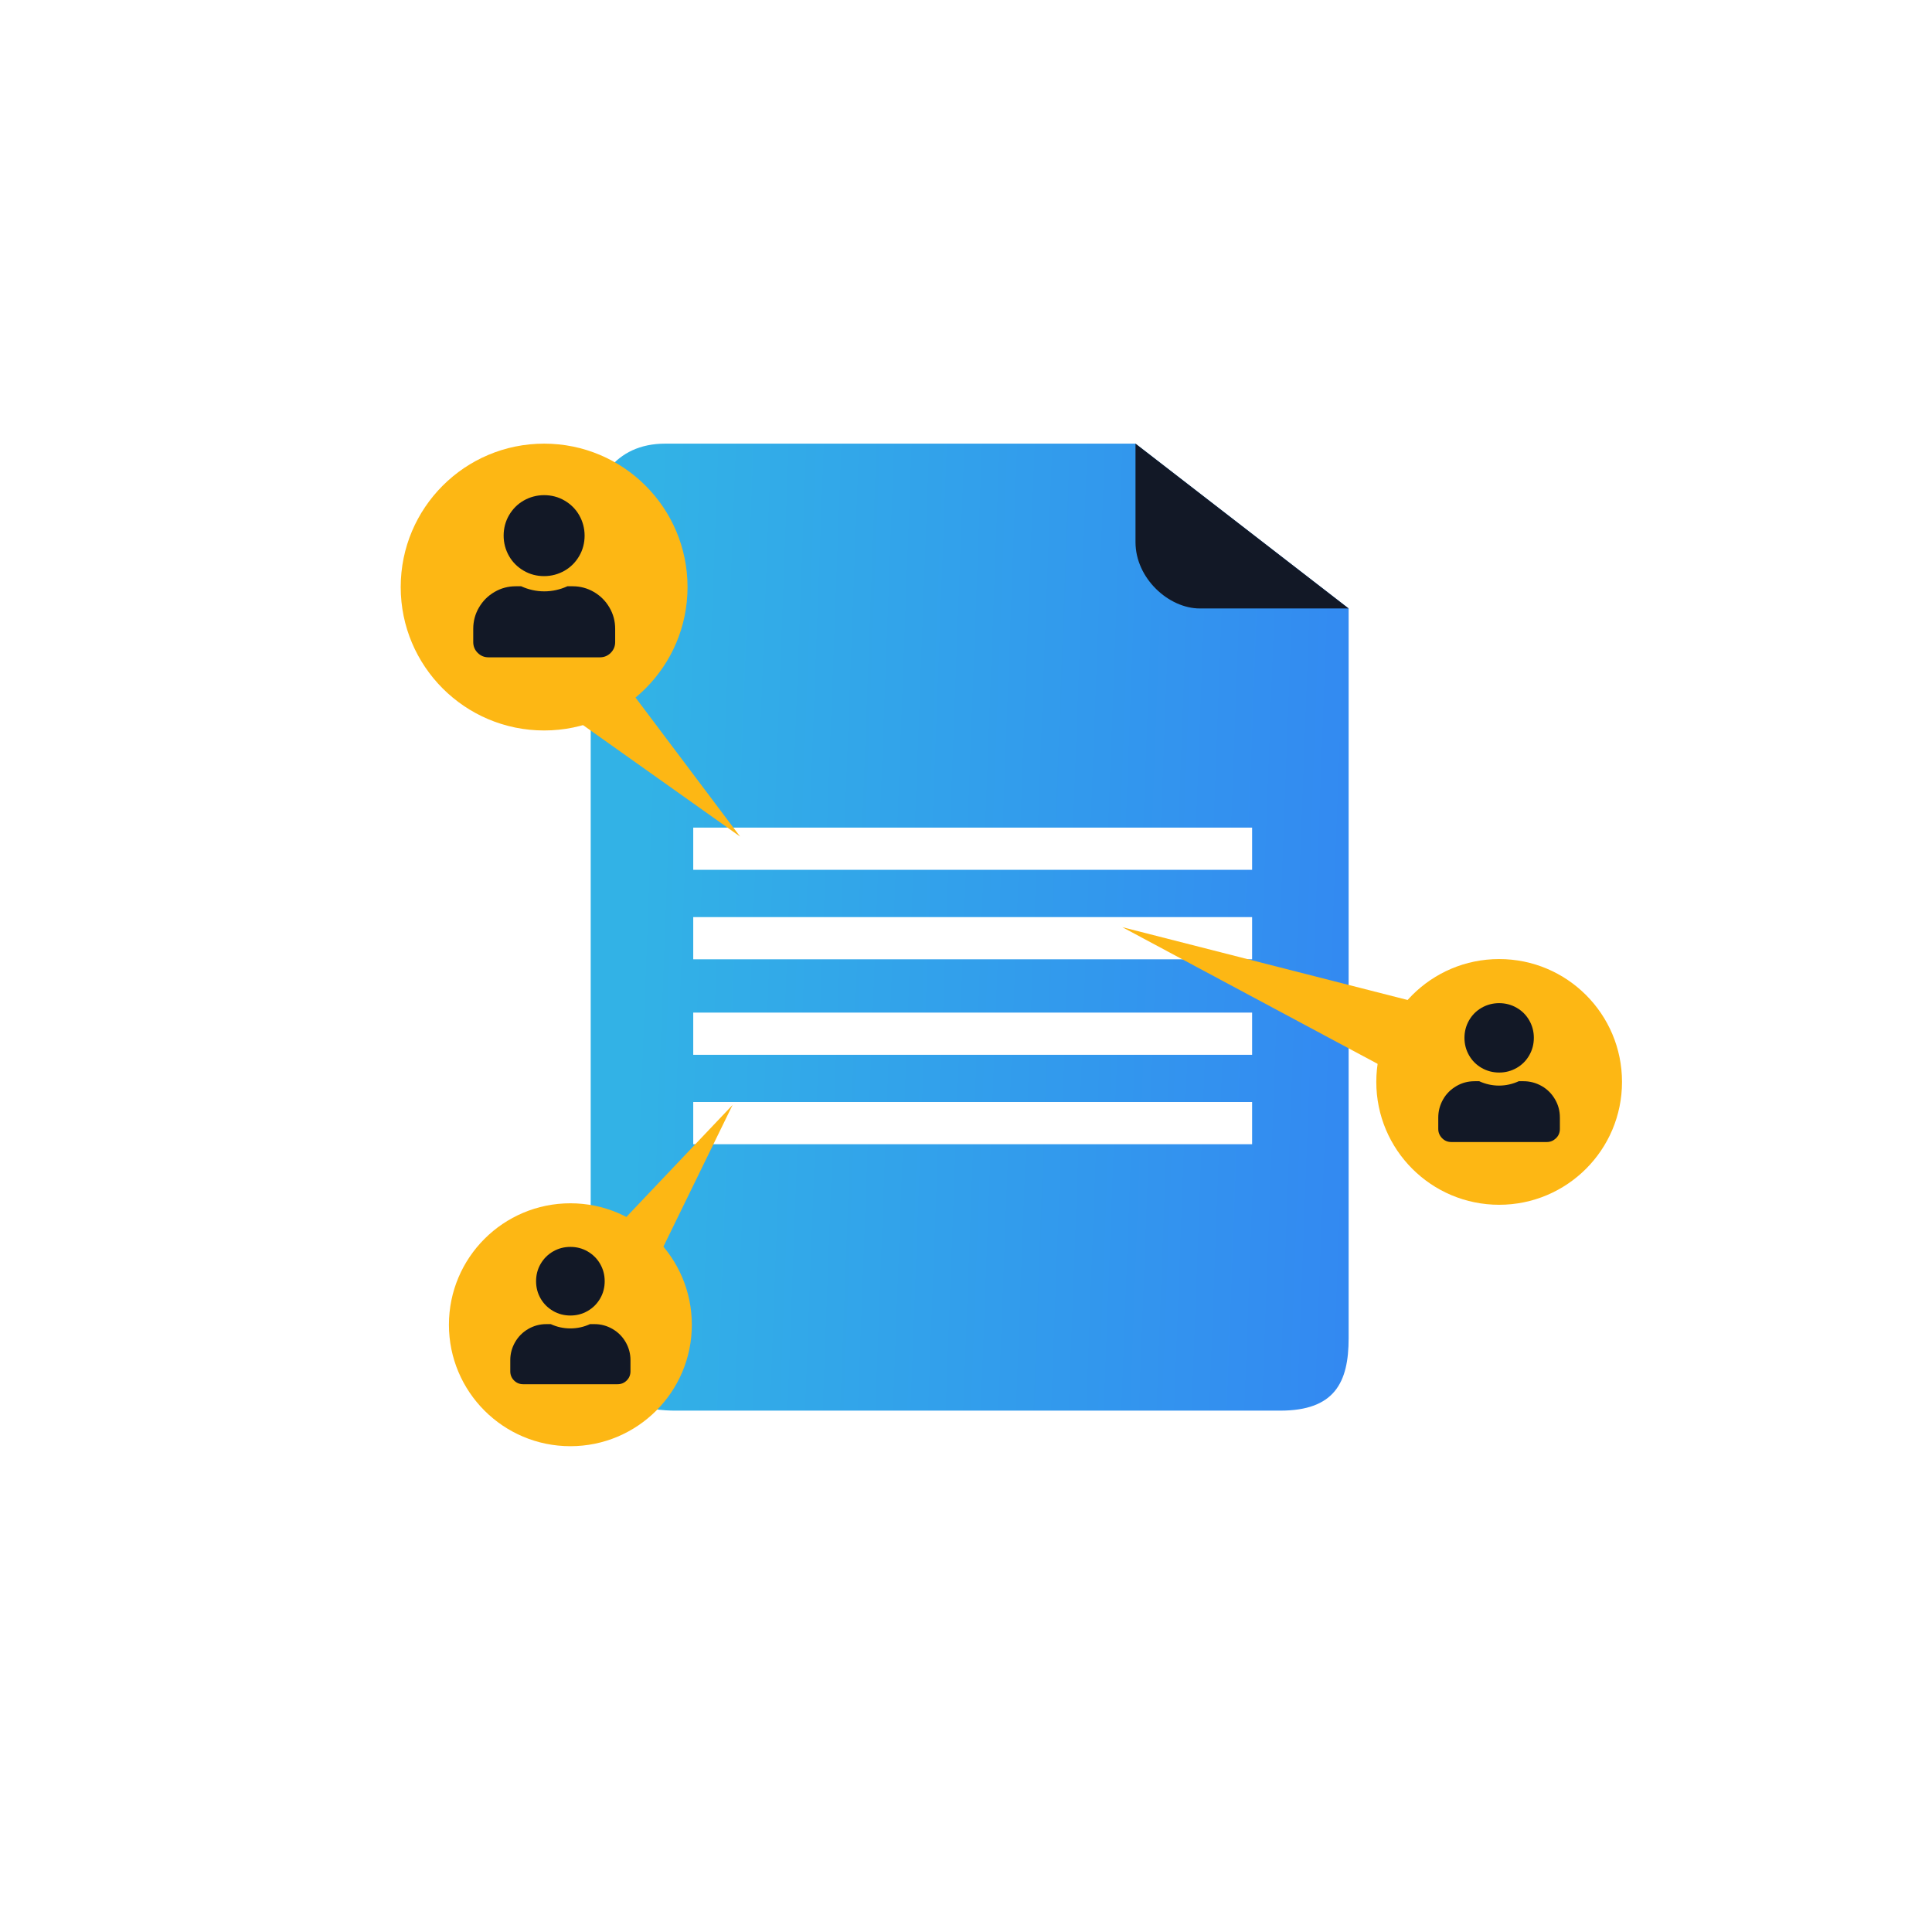 <svg xmlns="http://www.w3.org/2000/svg" width="135" height="135" viewBox="0 0 135 135" fill="none"><rect width="135" height="135" fill="white"></rect><path d="M41.276 36.898V93.933C41.276 98.285 45.77 98.569 47.174 98.569H89.458C93.254 98.569 94.237 96.603 94.237 93.512V42.517L79.344 31H46.475C42.963 31 41.276 33.67 41.276 36.898Z" fill="url(#paint0_linear_176_1199)"></path><path d="M79.344 31V37.881C79.344 40.409 81.66 42.517 83.839 42.517H94.237L79.344 31Z" fill="#121826"></path><path d="M87.492 57.83H48.441V60.779H87.492V57.83Z" fill="white"></path><path d="M87.492 64.083H48.441V67.032H87.492V64.083Z" fill="white"></path><path d="M87.492 70.756H48.441V73.705H87.492V70.756Z" fill="white"></path><path d="M87.492 77.004H48.441V79.953H87.492V77.004Z" fill="white"></path><path d="M39.856 89.16L51.188 77.211L44.481 90.951L39.856 89.16Z" fill="#FDB714"></path><path d="M39.856 101.054C44.543 101.054 48.342 97.254 48.342 92.568C48.342 87.881 44.543 84.081 39.856 84.081C35.169 84.081 31.369 87.881 31.369 92.568C31.369 97.254 35.169 101.054 39.856 101.054Z" fill="#FDB714"></path><path d="M41.543 92.524C41.991 92.524 42.412 92.638 42.799 92.862C43.187 93.086 43.493 93.392 43.717 93.78C43.941 94.168 44.055 94.588 44.055 95.036V95.822C44.055 96.073 43.968 96.286 43.793 96.461C43.618 96.636 43.406 96.723 43.154 96.723H36.557C36.306 96.723 36.093 96.636 35.919 96.461C35.744 96.286 35.656 96.073 35.656 95.822V95.036C35.656 94.588 35.771 94.168 35.995 93.78C36.219 93.392 36.525 93.086 36.912 92.862C37.3 92.638 37.721 92.524 38.168 92.524H38.485C38.922 92.726 39.381 92.824 39.856 92.824C40.331 92.824 40.784 92.726 41.227 92.524H41.543ZM39.856 91.923C39.419 91.923 39.015 91.819 38.649 91.606C38.283 91.393 37.988 91.104 37.775 90.733C37.562 90.361 37.459 89.963 37.459 89.526C37.459 89.089 37.562 88.685 37.775 88.319C37.988 87.953 38.278 87.658 38.649 87.445C39.02 87.232 39.419 87.128 39.856 87.128C40.293 87.128 40.697 87.232 41.063 87.445C41.429 87.658 41.724 87.947 41.937 88.319C42.15 88.69 42.253 89.089 42.253 89.526C42.253 89.963 42.15 90.367 41.937 90.733C41.724 91.099 41.434 91.393 41.063 91.606C40.691 91.819 40.293 91.923 39.856 91.923Z" fill="#121826"></path><path d="M41.811 45.291L51.712 58.453L39.736 49.955L41.811 45.291Z" fill="#FDB714"></path><path d="M38.021 51.042C43.555 51.042 48.042 46.555 48.042 41.021C48.042 35.486 43.555 31 38.021 31C32.486 31 28 35.486 28 41.021C28 46.555 32.486 51.042 38.021 51.042Z" fill="#FDB714"></path><path d="M40.014 40.966C40.544 40.966 41.041 41.097 41.5 41.365C41.958 41.633 42.319 41.993 42.586 42.452C42.854 42.91 42.985 43.402 42.985 43.937V44.866C42.985 45.16 42.881 45.412 42.674 45.619C42.466 45.827 42.215 45.931 41.92 45.931H34.133C33.838 45.931 33.587 45.827 33.379 45.619C33.172 45.412 33.068 45.16 33.068 44.866V43.937C33.068 43.407 33.199 42.91 33.467 42.452C33.734 41.993 34.094 41.633 34.553 41.365C35.012 41.097 35.504 40.966 36.039 40.966H36.416C36.934 41.201 37.469 41.321 38.032 41.321C38.594 41.321 39.13 41.201 39.648 40.966H40.025H40.014ZM38.021 40.257C37.502 40.257 37.027 40.131 36.596 39.88C36.164 39.629 35.815 39.284 35.569 38.853C35.323 38.422 35.192 37.941 35.192 37.428C35.192 36.914 35.318 36.434 35.569 36.002C35.82 35.571 36.164 35.221 36.596 34.976C37.027 34.73 37.508 34.599 38.021 34.599C38.534 34.599 39.015 34.724 39.446 34.976C39.878 35.227 40.227 35.571 40.473 36.002C40.719 36.434 40.85 36.914 40.85 37.428C40.85 37.941 40.724 38.422 40.473 38.853C40.222 39.284 39.878 39.634 39.446 39.88C39.015 40.125 38.534 40.257 38.021 40.257Z" fill="#121826"></path><path d="M99.223 75.922L78.422 64.787L100.506 70.423L99.223 75.922Z" fill="#FDB714"></path><path d="M104.755 84.185C109.496 84.185 113.339 80.341 113.339 75.6C113.339 70.859 109.496 67.015 104.755 67.015C100.013 67.015 96.17 70.859 96.17 75.6C96.17 80.341 100.013 84.185 104.755 84.185Z" fill="#FDB714"></path><path d="M106.458 75.551C106.912 75.551 107.338 75.666 107.731 75.89C108.124 76.114 108.43 76.425 108.659 76.818C108.889 77.211 108.998 77.632 108.998 78.09V78.888C108.998 79.139 108.91 79.357 108.73 79.532C108.55 79.707 108.337 79.8 108.086 79.8H101.412C101.161 79.8 100.943 79.712 100.768 79.532C100.593 79.352 100.5 79.139 100.5 78.888V78.09C100.5 77.637 100.615 77.211 100.839 76.818C101.063 76.425 101.374 76.119 101.767 75.89C102.161 75.66 102.581 75.551 103.04 75.551H103.362C103.804 75.753 104.263 75.857 104.744 75.857C105.224 75.857 105.683 75.753 106.125 75.551H106.448H106.458ZM104.755 74.945C104.312 74.945 103.903 74.836 103.531 74.623C103.16 74.41 102.865 74.115 102.652 73.743C102.439 73.372 102.33 72.963 102.33 72.52C102.33 72.078 102.439 71.668 102.652 71.297C102.865 70.925 103.16 70.631 103.531 70.418C103.903 70.205 104.312 70.096 104.755 70.096C105.197 70.096 105.607 70.205 105.978 70.418C106.349 70.631 106.644 70.925 106.857 71.297C107.07 71.668 107.179 72.078 107.179 72.52C107.179 72.963 107.07 73.372 106.857 73.743C106.644 74.115 106.349 74.41 105.978 74.623C105.607 74.836 105.197 74.945 104.755 74.945Z" fill="#121826"></path><defs><linearGradient id="paint0_linear_176_1199" x1="41.276" y1="64.785" x2="115.729" y2="67.586" gradientUnits="userSpaceOnUse"><stop offset="0.045" stop-color="#32B2E6"></stop><stop offset="1" stop-color="#3378F6"></stop></linearGradient></defs></svg>